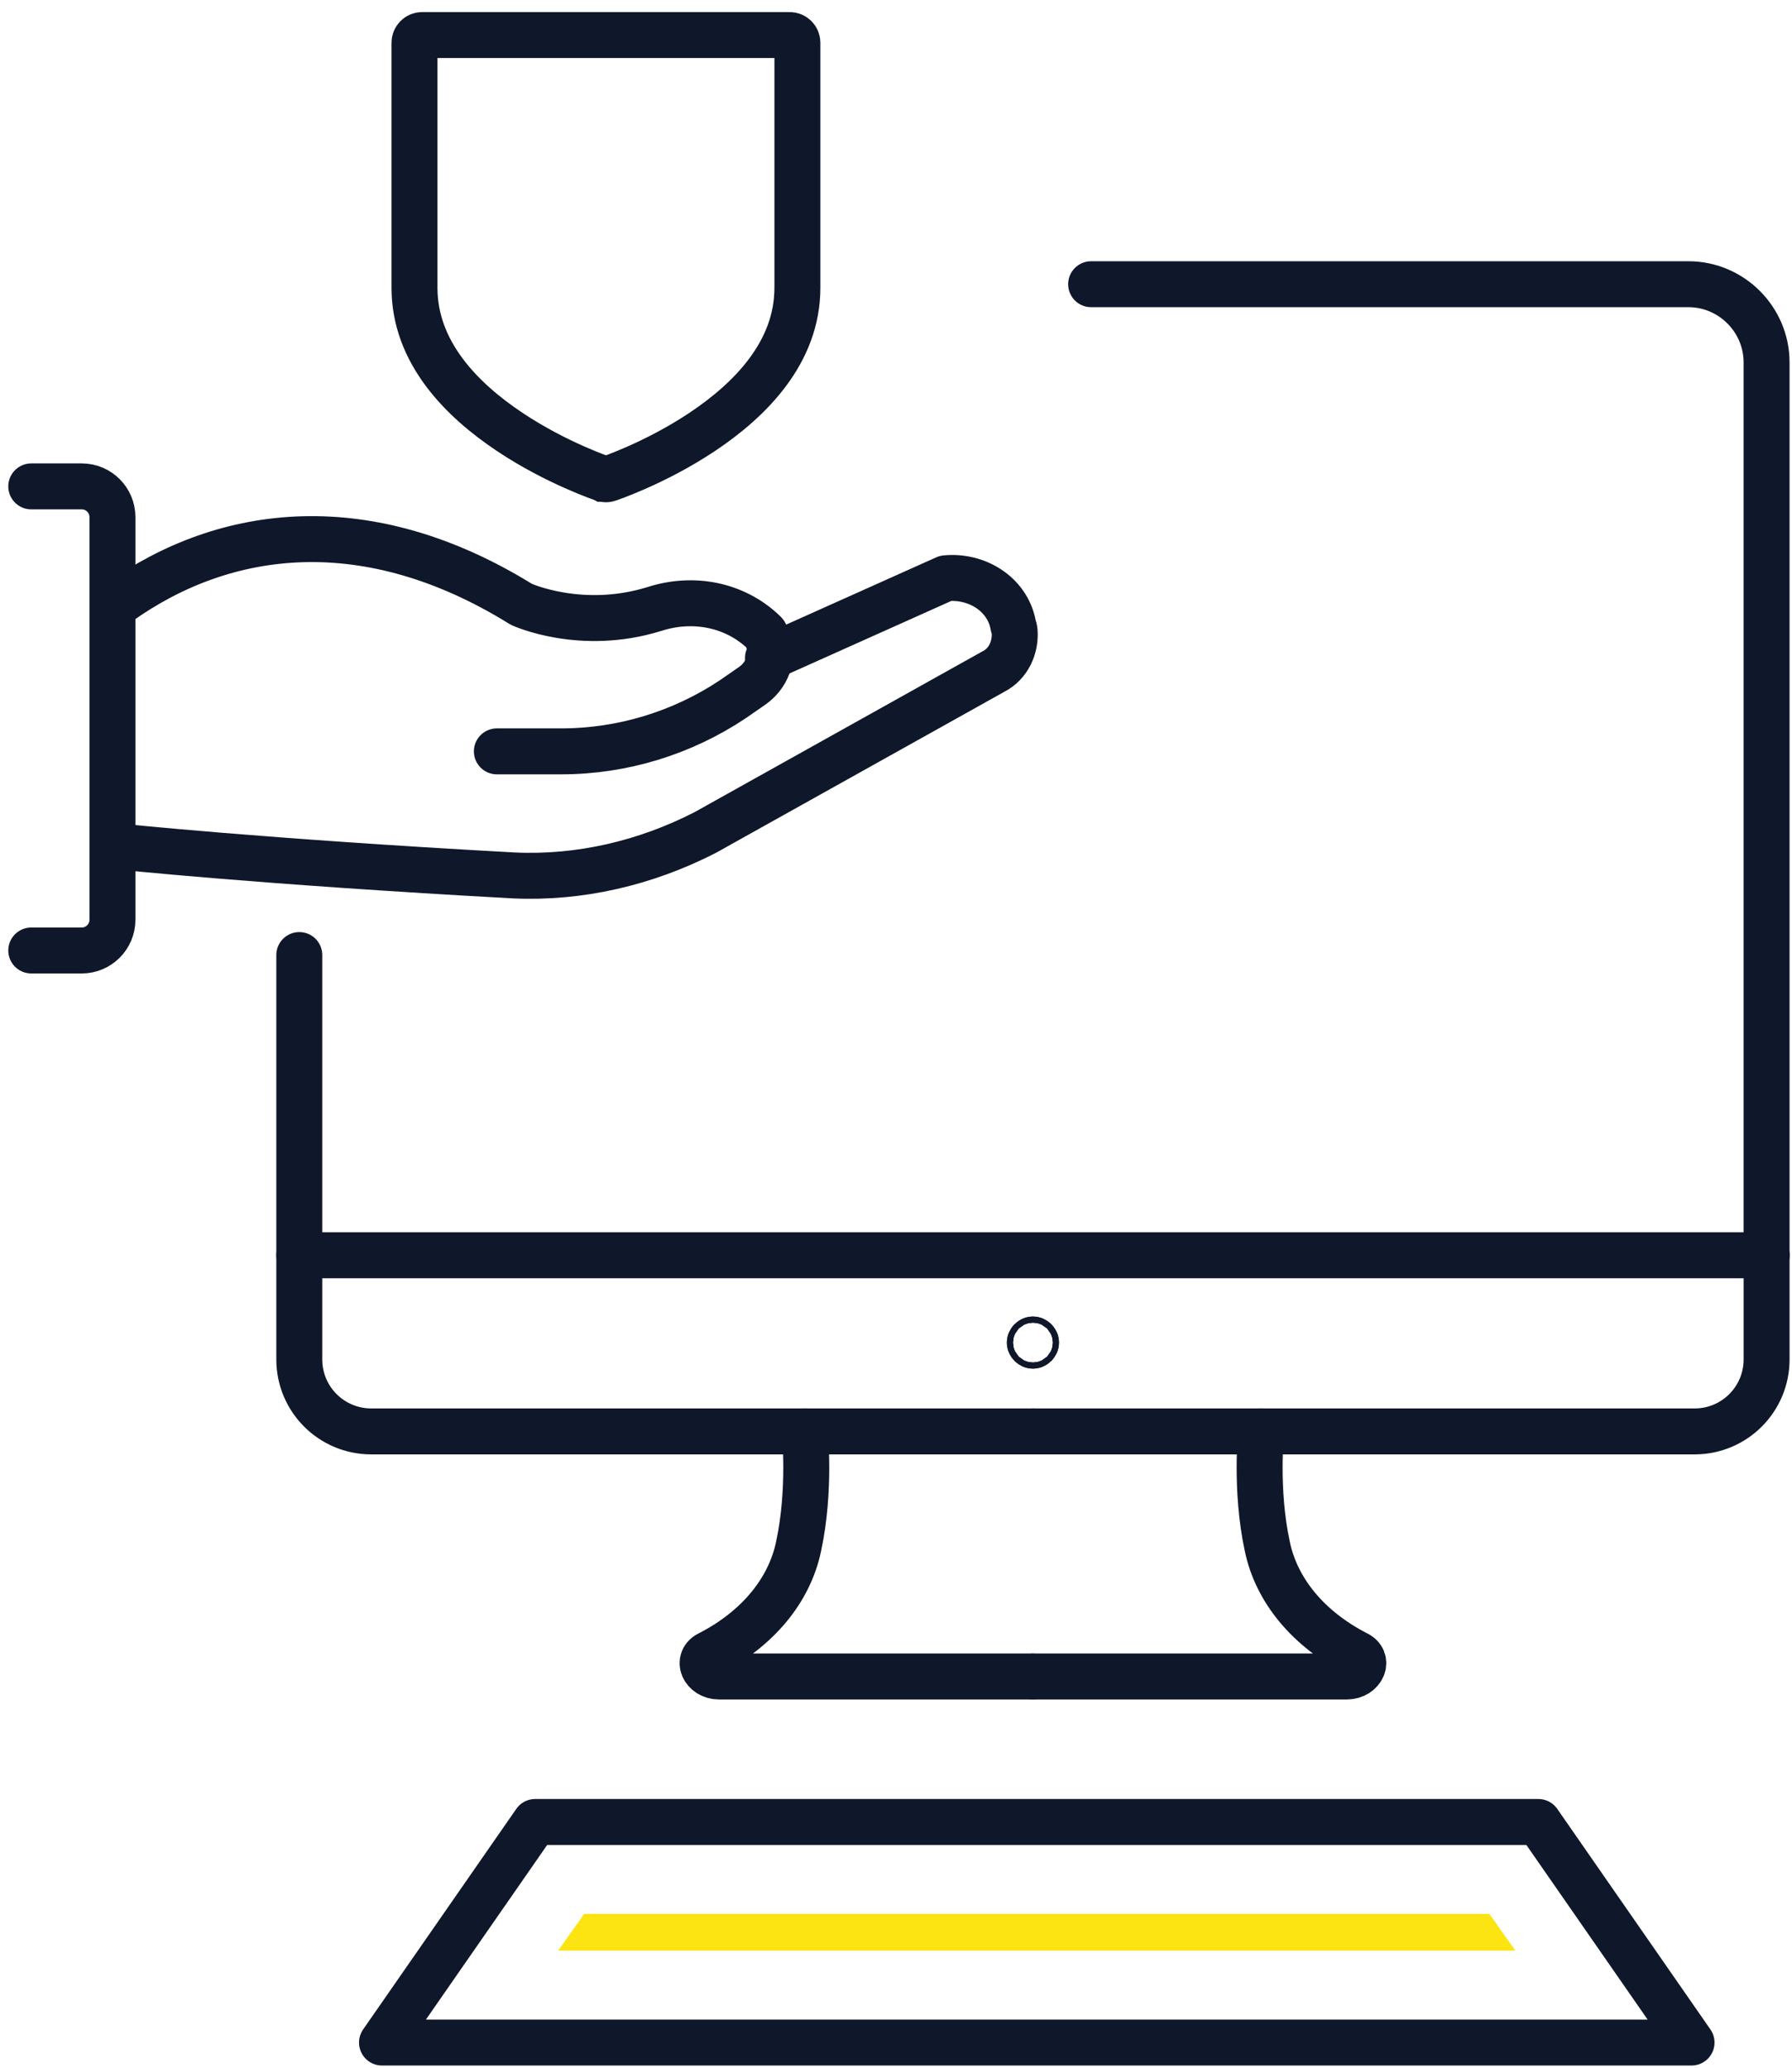 <svg width="117" height="135" viewBox="0 0 117 135" fill="none" xmlns="http://www.w3.org/2000/svg">
<path d="M67.441 109.456H46.941C45.941 109.456 45.441 108.356 46.341 107.956C49.441 106.356 51.541 103.856 52.141 100.956C52.941 97.256 52.541 93.456 52.541 93.456" stroke="#0F172A" stroke-width="3" stroke-miterlimit="10" stroke-linecap="round" stroke-linejoin="round"/>
<path d="M67.64 87.656C67.64 87.756 67.54 87.856 67.44 87.856C67.34 87.856 67.24 87.756 67.24 87.656C67.24 87.556 67.34 87.456 67.44 87.456C67.54 87.456 67.64 87.556 67.64 87.656Z" stroke="#0F172A" stroke-width="3" stroke-miterlimit="10" stroke-linecap="round" stroke-linejoin="round"/>
<path d="M67.441 93.456H53.441H24.241C21.641 93.456 19.541 91.356 19.541 88.756V81.956H115.341" stroke="#0F172A" stroke-width="3" stroke-miterlimit="10" stroke-linecap="round" stroke-linejoin="round"/>
<path d="M67.441 109.456H87.941C88.941 109.456 89.441 108.356 88.541 107.956C85.441 106.356 83.341 103.856 82.741 100.956C81.941 97.256 82.341 93.456 82.341 93.456" stroke="#0F172A" stroke-width="3" stroke-miterlimit="10" stroke-linecap="round" stroke-linejoin="round"/>
<path d="M67.24 87.656C67.24 87.756 67.34 87.856 67.44 87.856C67.54 87.856 67.64 87.756 67.64 87.656C67.64 87.556 67.54 87.456 67.44 87.456C67.34 87.456 67.24 87.556 67.24 87.656Z" stroke="#0F172A" stroke-width="3" stroke-miterlimit="10" stroke-linecap="round" stroke-linejoin="round"/>
<path d="M67.441 93.456H81.441H110.641C113.241 93.456 115.341 91.356 115.341 88.756V81.956" stroke="#0F172A" stroke-width="3" stroke-miterlimit="10" stroke-linecap="round" stroke-linejoin="round"/>
<path d="M19.541 62.355V69.156V81.955" stroke="#0F172A" stroke-width="3" stroke-miterlimit="10" stroke-linecap="round" stroke-linejoin="round"/>
<path d="M115.34 81.956V69.156V23.656C115.34 20.856 113.04 18.556 110.24 18.556H71.24" stroke="#0F172A" stroke-width="3" stroke-miterlimit="10" stroke-linecap="round" stroke-linejoin="round"/>
<path d="M100.441 118.956H34.941L24.941 133.356H110.441L100.441 118.956Z" stroke="#0F172A" stroke-width="3" stroke-miterlimit="10" stroke-linecap="round" stroke-linejoin="round"/>
<path d="M36.441 127.356L38.141 124.956H97.241L98.941 127.356H36.441Z" fill="#FCE412"/>
<path d="M39.412 31.266L39.412 31.266L39.401 31.262C39.401 31.263 39.401 31.263 39.401 31.262L39.401 31.262L39.4 31.262L39.4 31.262L39.398 31.261L39.377 31.254C39.357 31.248 39.326 31.237 39.284 31.222C39.2 31.192 39.072 31.146 38.907 31.084C38.577 30.959 38.098 30.768 37.521 30.512C36.362 29.999 34.823 29.229 33.285 28.204C30.128 26.099 27.062 22.999 27.062 18.788V2.788C27.062 2.515 27.289 2.288 27.562 2.288H51.562C51.836 2.288 52.062 2.515 52.062 2.788V18.788C52.062 22.999 48.997 26.099 45.84 28.204C44.302 29.229 42.763 29.999 41.604 30.512C41.027 30.768 40.548 30.959 40.218 31.084C40.053 31.146 39.925 31.192 39.841 31.222C39.799 31.237 39.768 31.248 39.748 31.254L39.727 31.261L39.725 31.262L39.725 31.262L39.713 31.266C39.612 31.301 39.513 31.301 39.412 31.266Z" stroke="#0F172A" stroke-width="3"/>
<path d="M2.041 62.056H5.341C6.441 62.056 7.341 61.156 7.341 60.056V33.756C7.341 32.656 6.441 31.756 5.341 31.756H2.041" stroke="#0F172A" stroke-width="3" stroke-miterlimit="10" stroke-linecap="round" stroke-linejoin="round"/>
<path d="M32.44 49.056H36.64C40.64 49.056 44.54 47.856 47.84 45.656L49.14 44.756C50.24 43.956 50.64 42.556 49.94 41.356C49.94 41.356 49.94 41.356 49.84 41.256C47.94 39.456 45.24 38.956 42.74 39.756C37.94 41.256 34.04 39.456 34.04 39.456C24.04 33.256 14.74 34.356 7.74 39.356" stroke="#0F172A" stroke-width="3" stroke-miterlimit="10" stroke-linecap="round" stroke-linejoin="round"/>
<path d="M50.141 42.956L61.741 37.756C63.741 37.556 65.741 38.756 66.141 40.756C66.141 40.856 66.241 41.056 66.241 41.156C66.341 42.256 65.841 43.356 64.841 43.856L46.041 54.356C42.141 56.356 37.841 57.356 33.541 57.156C17.041 56.256 7.641 55.256 7.641 55.256" stroke="#0F172A" stroke-width="3" stroke-miterlimit="10" stroke-linecap="round" stroke-linejoin="round"/>
</svg>
